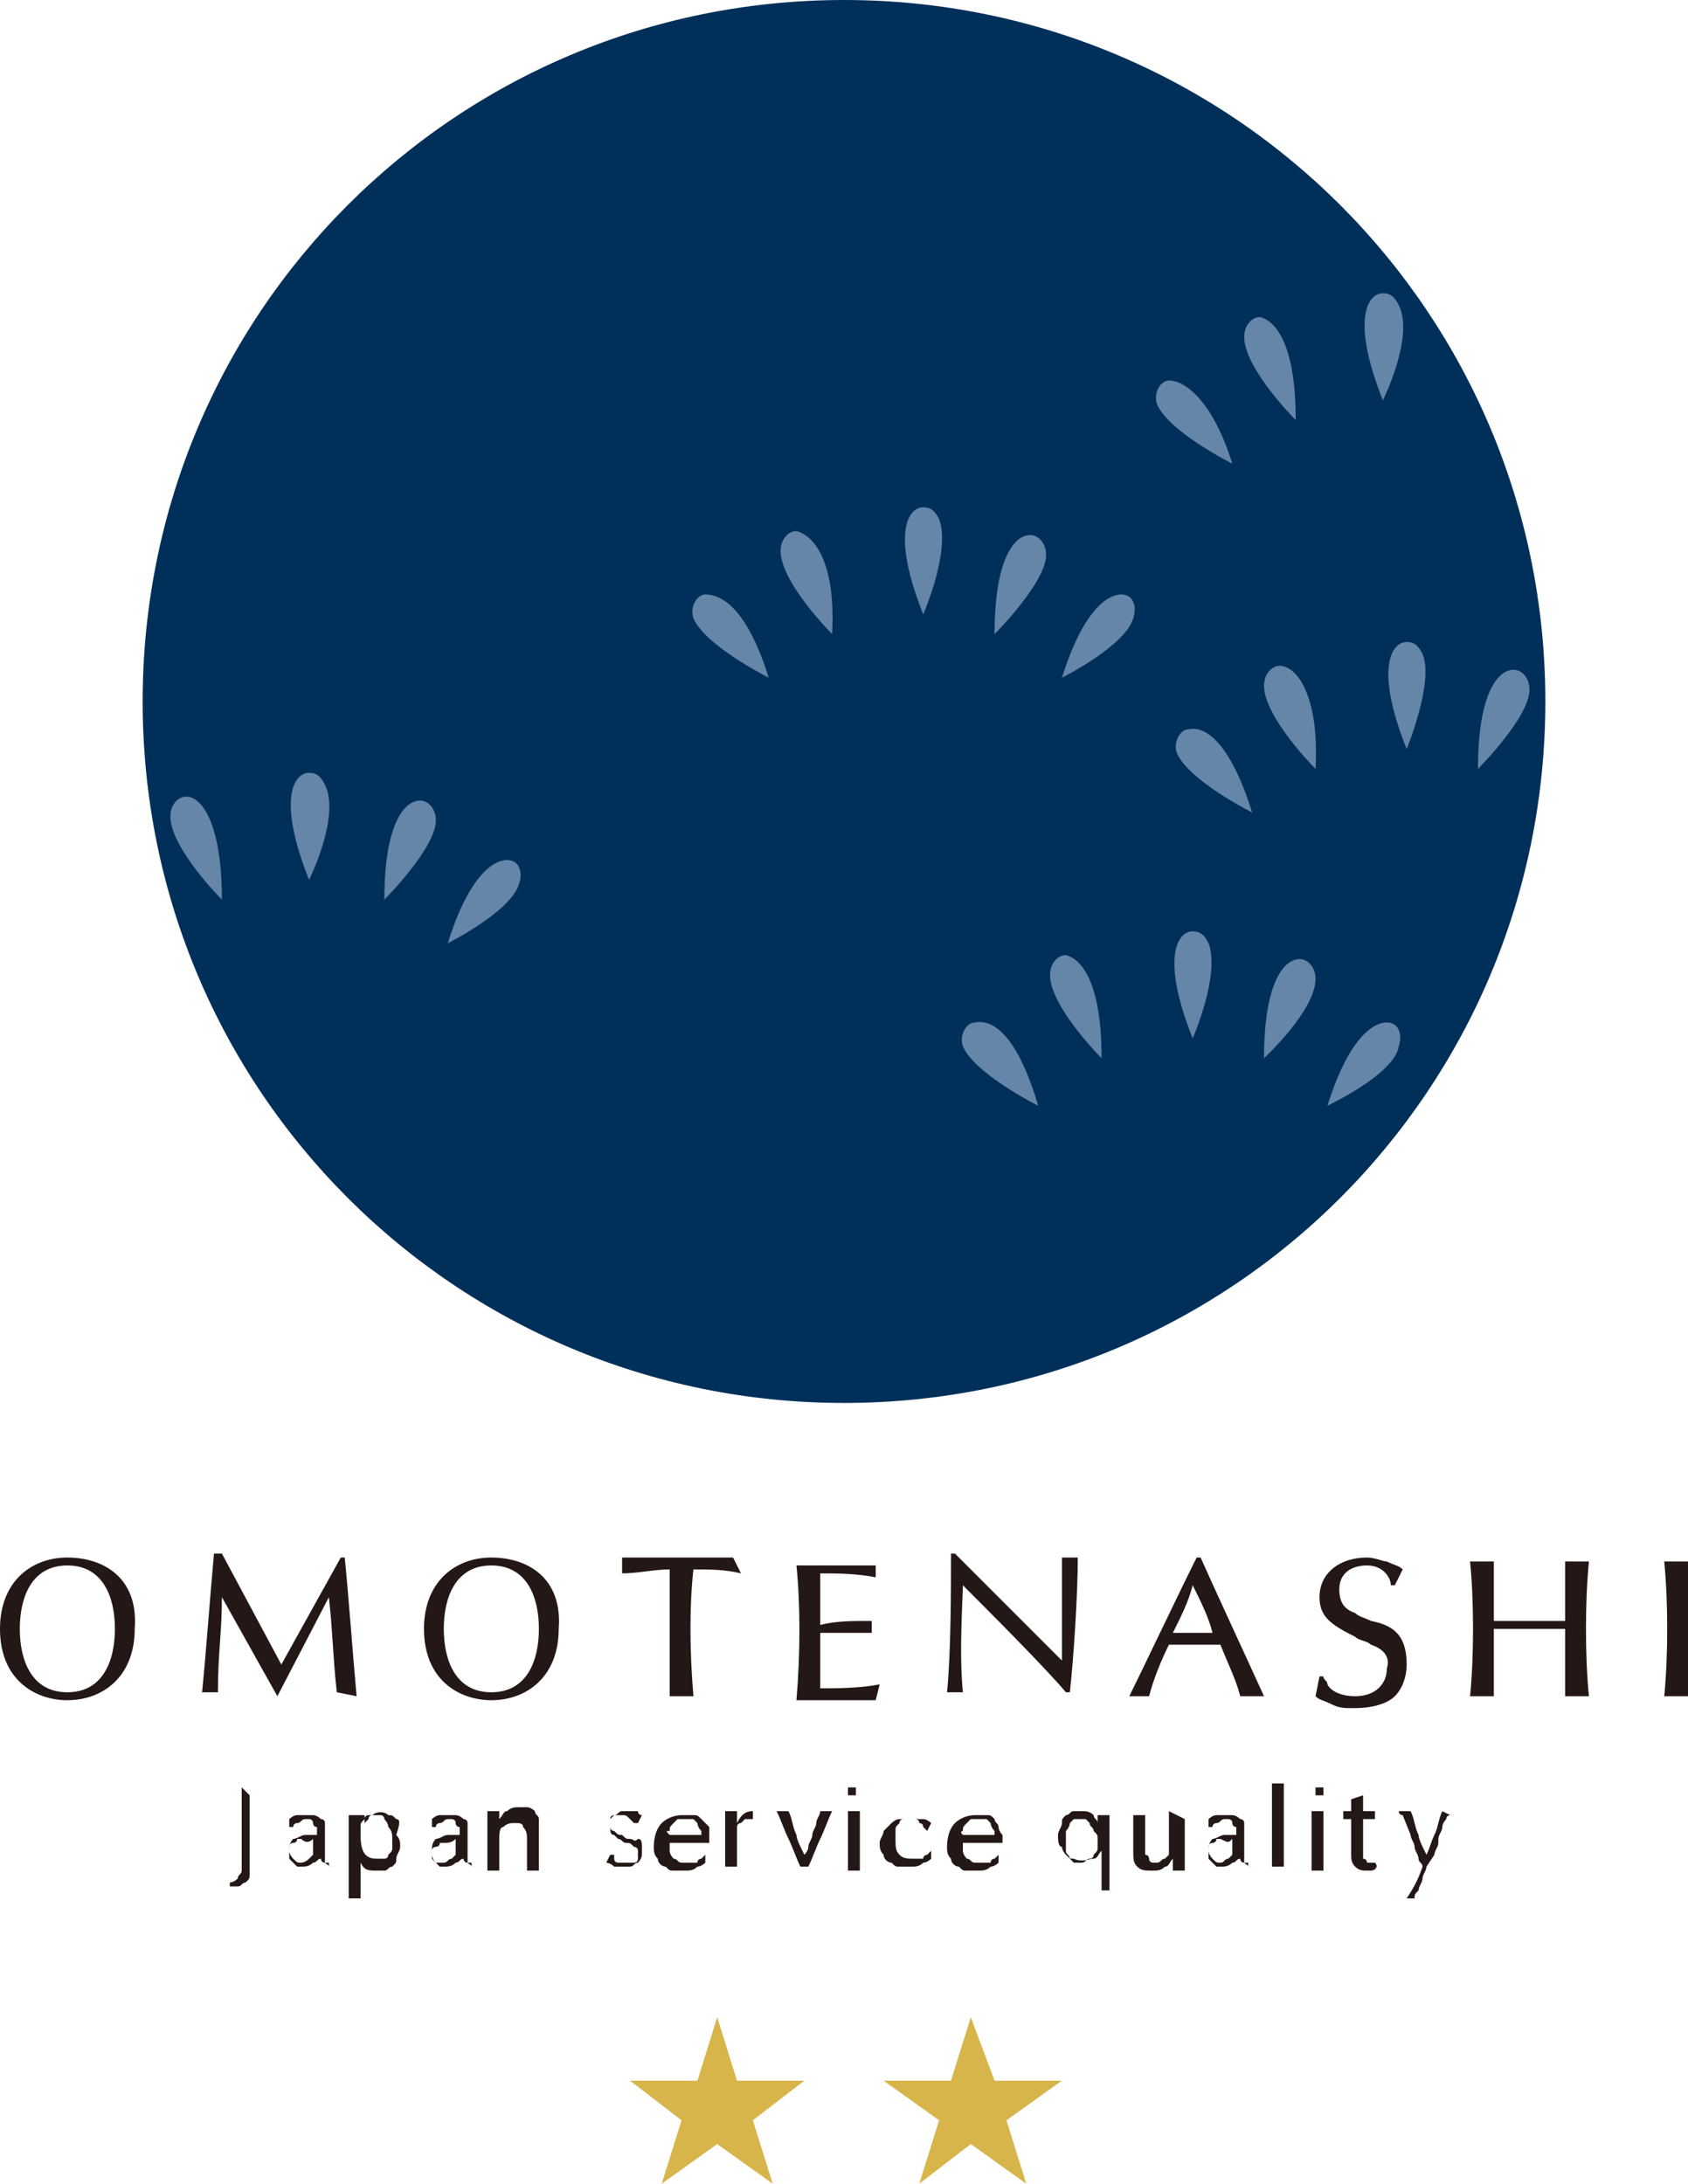 <?xml version="1.0" encoding="utf-8"?>
<!-- Generator: Adobe Illustrator 24.1.1, SVG Export Plug-In . SVG Version: 6.00 Build 0)  -->
<svg version="1.1" id="レイヤー_1" xmlns="http://www.w3.org/2000/svg" xmlns:xlink="http://www.w3.org/1999/xlink" x="0px"
	 y="0px" width="42.6px" height="55.1px" viewBox="0 0 42.6 55.1" style="enable-background:new 0 0 42.6 55.1;"
	 xml:space="preserve">
<style type="text/css">
	.st0{fill:#00305A;}
	.st1{clip-path:url(#SVGID_2_);fill:#6586A8;}
	.st2{fill:#D7B54A;}
	.st3{fill:#231815;}
</style>
<g>
	<path class="st0" d="M39,17.7c0,9.8-7.9,17.7-17.7,17.7S3.6,27.5,3.6,17.7S11.5,0,21.3,0S39,7.9,39,17.7"/>
	<g>
		<defs>
			<path id="SVGID_1_" d="M3.6,17.7c0,9.8,7.9,17.7,17.7,17.7c9.8,0,17.7-7.9,17.7-17.7C39,7.9,31.1,0,21.3,0
				C11.5,0,3.6,7.9,3.6,17.7"/>
		</defs>
		<clipPath id="SVGID_2_">
			<use xlink:href="#SVGID_1_"  style="overflow:visible;"/>
		</clipPath>
		<path class="st1" d="M7.8,22.2c-0.8-2-0.4-2.7,0-2.7c0.2,0,0.3,0.1,0.4,0.3C8.6,20.6,7.8,22.2,7.8,22.2"/>
		<path class="st1" d="M9.7,22.7c0-1.9,0.5-2.5,0.9-2.5c0.2,0,0.4,0.2,0.4,0.5C11,21.4,9.7,22.7,9.7,22.7"/>
		<path class="st1" d="M11.3,23.8c0.5-1.6,1.1-2.1,1.5-2.1c0.3,0,0.4,0.3,0.3,0.6C12.9,23,11.3,23.8,11.3,23.8"/>
		<path class="st1" d="M5.6,22.7c0,0-1.3-1.3-1.3-2.1c0-0.3,0.2-0.5,0.4-0.5C5.1,20.1,5.6,20.8,5.6,22.7"/>
		<path class="st1" d="M35.5,18.9c-0.8-2-0.4-2.7,0-2.7c0.2,0,0.3,0.1,0.4,0.3C36.2,17.2,35.5,18.9,35.5,18.9"/>
		<path class="st1" d="M37.3,19.4c0-1.9,0.5-2.5,0.9-2.5c0.2,0,0.4,0.2,0.4,0.5C38.6,18.1,37.3,19.4,37.3,19.4"/>
		<path class="st1" d="M33.2,19.4c0,0-1.3-1.3-1.3-2.1c0-0.3,0.2-0.5,0.4-0.5C32.7,16.8,33.3,17.5,33.2,19.4"/>
		<path class="st1" d="M31.6,20.5c0,0-1.6-0.8-1.9-1.5c-0.1-0.3,0.1-0.6,0.3-0.6C30.5,18.3,31.1,18.9,31.6,20.5"/>
		<path class="st1" d="M30.1,26.2c-0.8-2-0.4-2.7,0-2.7c0.2,0,0.3,0.1,0.4,0.3C30.8,24.6,30.1,26.2,30.1,26.2"/>
		<path class="st1" d="M31.9,26.7c0-1.9,0.5-2.5,0.9-2.5c0.2,0,0.4,0.2,0.4,0.5C33.2,25.5,31.9,26.7,31.9,26.7"/>
		<path class="st1" d="M33.5,27.9c0.5-1.6,1.1-2.1,1.5-2.1c0.3,0,0.4,0.3,0.3,0.6C35.2,27.1,33.5,27.9,33.5,27.9"/>
		<path class="st1" d="M27.8,26.7c0,0-1.3-1.3-1.3-2.1c0-0.3,0.2-0.5,0.4-0.5C27.3,24.2,27.8,24.8,27.8,26.7"/>
		<path class="st1" d="M26.2,27.9c0,0-1.6-0.8-1.9-1.5c-0.1-0.3,0.1-0.6,0.3-0.6C25.1,25.7,25.7,26.2,26.2,27.9"/>
		<path class="st1" d="M23.3,15.5c-0.8-2-0.4-2.7,0-2.7c0.2,0,0.3,0.1,0.4,0.3C24,13.9,23.3,15.5,23.3,15.5"/>
		<path class="st1" d="M25.1,16c0-1.9,0.5-2.5,0.9-2.5c0.2,0,0.4,0.2,0.4,0.5C26.4,14.7,25.1,16,25.1,16"/>
		<path class="st1" d="M26.8,17.1c0.5-1.6,1.1-2.1,1.5-2.1c0.3,0,0.4,0.3,0.3,0.6C28.4,16.3,26.8,17.1,26.8,17.1"/>
		<path class="st1" d="M21,16c0,0-1.3-1.3-1.3-2.1c0-0.3,0.2-0.5,0.4-0.5C20.5,13.5,21.1,14.1,21,16"/>
		<path class="st1" d="M19.4,17.1c0,0-1.6-0.8-1.9-1.5c-0.1-0.3,0.1-0.6,0.3-0.6C18.3,15,18.9,15.5,19.4,17.1"/>
		<path class="st1" d="M34.9,10.1c-0.8-2-0.4-2.7,0-2.7c0.2,0,0.3,0.1,0.4,0.3C35.7,8.5,34.9,10.1,34.9,10.1"/>
		<path class="st1" d="M32.7,10.6c0,0-1.3-1.3-1.3-2.1c0-0.3,0.2-0.5,0.4-0.5C32.2,8.1,32.7,8.7,32.7,10.6"/>
		<path class="st1" d="M31.1,11.7c0,0-1.6-0.8-1.9-1.5c-0.1-0.3,0.1-0.6,0.3-0.6C29.9,9.6,30.6,10.1,31.1,11.7"/>
	</g>
	<polygon class="st2" points="18.1,50.9 18.6,52.5 20.3,52.5 19,53.5 19.5,55.1 18.1,54.1 16.7,55.1 17.2,53.5 15.9,52.5 17.6,52.5 
			"/>
	<polygon class="st2" points="24.5,50.9 25.1,52.5 26.8,52.5 25.4,53.5 25.9,55.1 24.5,54.1 23.2,55.1 23.7,53.5 22.3,52.5 24,52.5 
			"/>
	<path class="st3" d="M18.5,39.3c-0.3,0-0.9,0-1.4,0c-0.5,0-1.1,0-1.4,0l0,0v0.4l0,0c0.4,0,0.8-0.1,1.2-0.1c0,0.9,0,1.9,0,3.2l0,0
		h0.6l0,0c-0.1-1.2-0.1-2.3,0-3.2c0.4,0,0.8,0,1.2,0.1l0,0L18.5,39.3L18.5,39.3z"/>
	<path class="st3" d="M22.2,42.5c-0.5,0.1-1.1,0.1-1.5,0.1c0-0.5,0-1,0-1.4c0.4,0,0.8,0,1.3,0l0,0v-0.3l0,0c-0.5,0-0.9,0-1.3,0.1
		c0-0.5,0-0.9,0-1.3c0.4,0,0.9,0,1.4,0.1l0,0v-0.3l0,0c-0.3,0-0.6,0-1,0c-0.4,0-0.7,0-1,0l0,0l0,0c0.1,1,0.1,2.2,0,3.4l0,0l0,0
		c0.2,0,0.5,0,1,0c0.5,0,0.8,0,1,0l0,0L22.2,42.5L22.2,42.5z"/>
	<path class="st3" d="M27.2,39.3h-0.4l0,0c0,0.9,0,2.1,0,2.6c-0.5-0.5-2-2-2.7-2.7l0,0h-0.1l0,0c0,0.9,0,2.5-0.1,3.5l0,0h0.4l0,0
		c-0.1-1,0-2.4,0-2.7c0.6,0.6,2.1,2.1,2.6,2.7l0,0h0.1v0C27.1,41.8,27.2,40.2,27.2,39.3L27.2,39.3z"/>
	<path class="st3" d="M34.6,40.9c-0.2-0.1-0.3-0.1-0.4-0.2c-0.3-0.1-0.4-0.3-0.4-0.6c0-0.4,0.3-0.6,0.7-0.6c0.4,0,0.6,0.3,0.6,0.5
		l0,0h0.1l0.2-0.4l0,0l0,0c-0.1-0.1-0.2-0.1-0.4-0.2c-0.1,0-0.3-0.1-0.5-0.1c-0.7,0-1.2,0.4-1.2,1c0,0.5,0.3,0.7,0.9,1
		c0.1,0.1,0.3,0.1,0.4,0.2c0.3,0.1,0.5,0.3,0.4,0.6c0,0.4-0.3,0.7-0.8,0.7c-0.3,0-0.6-0.1-0.7-0.3c0-0.1-0.1-0.1-0.1-0.2l0,0h-0.1
		l-0.1,0.5l0,0c0.1,0.1,0.2,0.1,0.4,0.2c0.2,0.1,0.3,0.1,0.6,0.1c0.4,0,0.8-0.1,1-0.3c0.2-0.2,0.3-0.5,0.3-0.8
		C35.5,41.2,35.1,41,34.6,40.9"/>
	<path class="st3" d="M42.6,39.4L42.6,39.4l-0.6,0l0,0c0.1,1,0.1,2.4,0,3.4l0,0h0.6l0,0C42.6,41.8,42.6,40.4,42.6,39.4"/>
	<path class="st3" d="M40.1,39.4L40.1,39.4l-0.6,0l0,0c0,0.4,0,0.9,0,1.5c-0.2,0-0.5,0-0.9,0c-0.4,0-0.7,0-0.9,0c0-0.5,0-1,0-1.5
		l0,0h-0.6l0,0c0.1,1,0.1,2.4,0,3.4l0,0h0.6l0,0c0-0.5,0-1.1,0-1.7c0.2,0,0.5,0,0.9,0c0.4,0,0.7,0,0.9,0c0,0.6,0,1.2,0,1.7l0,0h0.6
		l0,0C40,41.8,40,40.4,40.1,39.4"/>
	<path class="st3" d="M1.7,39.3c-0.9,0-1.7,0.6-1.7,1.8c0,1.3,0.9,1.8,1.7,1.8c0.9,0,1.7-0.6,1.7-1.8C3.5,39.8,2.6,39.3,1.7,39.3
		 M2.9,41.1c0,0.8-0.3,1.6-1.2,1.6c-0.9,0-1.2-0.8-1.2-1.6c0-0.8,0.3-1.6,1.2-1.6C2.6,39.5,2.9,40.3,2.9,41.1"/>
	<path class="st3" d="M12.4,39.3c-0.9,0-1.7,0.6-1.7,1.8c0,1.3,0.9,1.8,1.7,1.8c0.9,0,1.7-0.6,1.7-1.8
		C14.2,39.8,13.3,39.3,12.4,39.3 M13.6,41.1c0,0.8-0.3,1.6-1.2,1.6c-0.9,0-1.2-0.8-1.2-1.6c0-0.8,0.3-1.6,1.2-1.6
		C13.3,39.5,13.6,40.3,13.6,41.1"/>
	<path class="st3" d="M31.9,42.8c-0.5-1.1-1.2-2.6-1.6-3.5l0,0h-0.1l0,0c-0.5,1-1.4,2.9-1.7,3.5l0,0h0.5l0,0
		c0.1-0.4,0.3-0.9,0.5-1.3c0.2,0,0.4,0,0.6,0c0.3,0,0.5,0,0.7,0c0.2,0.5,0.4,0.9,0.5,1.3l0,0L31.9,42.8L31.9,42.8z M30.6,41.2
		c-0.2,0-0.4,0-0.5,0c-0.2,0-0.4,0-0.5,0c0.2-0.4,0.4-0.8,0.5-1.2C30.3,40.4,30.5,40.8,30.6,41.2"/>
	<path class="st3" d="M9,42.8c-0.1-1.1-0.2-2.5-0.3-3.5l0,0H8.6L7.1,42l-1.5-2.8l0,0H5.4l0,0c-0.1,1.1-0.2,2.5-0.3,3.5l0,0h0.4l0,0
		c0-1,0.1-1.5,0.1-2.4L7,42.8l0,0H7l1.3-2.5c0.1,0.9,0.1,1.5,0.2,2.4l0,0L9,42.8L9,42.8z"/>
	<path class="st3" d="M6.1,45.1c0,0.1,0,0.3,0,0.4c0,0.1,0,0.3,0,0.4v0.8c0,0.1,0,0.2,0,0.3c0,0.1,0,0.2,0,0.2
		c0,0.1-0.1,0.1-0.1,0.2c0,0-0.1,0.1-0.2,0.1h0l0,0.1h0c0.1,0,0.2,0,0.2,0c0.1,0,0.1-0.1,0.2-0.1c0.1-0.1,0.1-0.1,0.1-0.2
		c0-0.1,0-0.2,0-0.2c0-0.1,0-0.1,0-0.2l0-0.5c0-0.1,0-0.2,0-0.3c0-0.1,0-0.3,0-0.4c0-0.1,0-0.2,0-0.4l0,0L6.1,45.1L6.1,45.1z"/>
	<path class="st3" d="M8.3,47C8.2,47,8.2,47,8.3,47L8.2,47c0,0,0,0,0-0.1c0,0,0-0.1,0-0.1c0-0.1,0-0.2,0-0.3c0-0.1,0-0.2,0-0.3
		c0-0.1,0-0.1,0-0.2c0-0.1-0.1-0.1-0.1-0.1c0,0-0.1-0.1-0.2-0.1c-0.1,0-0.3,0-0.4,0c-0.1,0-0.2,0.1-0.2,0.1l0,0v0.2h0.1l0,0
		c0-0.1,0.1-0.1,0.1-0.1c0.1,0,0.1-0.1,0.2-0.1c0.1,0,0.1,0,0.1,0c0,0,0.1,0,0.1,0.1c0,0,0,0.1,0.1,0.1c0,0,0,0.1,0,0.1
		c0,0,0,0,0,0.1c0,0,0,0,0,0c0,0-0.1,0-0.1,0c-0.1,0-0.1,0-0.2,0c-0.1,0-0.2,0.1-0.3,0.1c-0.1,0.1-0.1,0.2-0.1,0.3
		c0,0.1,0,0.1,0,0.2c0,0,0.1,0.1,0.1,0.1c0,0,0.1,0.1,0.1,0.1c0,0,0.1,0,0.1,0c0.1,0,0.2,0,0.3-0.1c0.1,0,0.1-0.1,0.2-0.1
		c0,0,0,0.1,0.1,0.1c0,0,0.1,0.1,0.2,0.1c0,0,0.1,0,0.1,0C8.3,47.1,8.3,47.1,8.3,47L8.3,47L8.3,47L8.3,47L8.3,47z M7.9,46.4l0,0.4
		c0,0-0.1,0.1-0.1,0.1C7.7,47,7.6,47,7.6,47c-0.1,0-0.1,0-0.2-0.1c0,0-0.1-0.1-0.1-0.2c0-0.1,0-0.1,0-0.1c0,0,0-0.1,0.1-0.1
		c0,0,0.1,0,0.1-0.1c0,0,0.1,0,0.1,0C7.7,46.5,7.8,46.5,7.9,46.4L7.9,46.4C7.8,46.4,7.9,46.4,7.9,46.4"/>
	<path class="st3" d="M10,45.9c-0.1-0.1-0.1-0.1-0.2-0.1c-0.1-0.1-0.3-0.1-0.4,0c-0.1,0-0.1,0.1-0.1,0.1c0,0-0.1,0.1-0.1,0.1l0,0
		c0,0,0,0,0-0.1c0,0,0-0.1,0-0.1l0,0H8.8l0,0c0,0.1,0,0.1,0,0.2c0,0.1,0,0.1,0,0.2c0,0.1,0,0.2,0,0.2c0,0.1,0,0.1,0,0.2v0.5
		c0,0.1,0,0.1,0,0.2c0,0.1,0,0.2,0,0.2c0,0.1,0,0.1,0,0.2c0,0.1,0,0.1,0,0.2l0,0h0.3l0,0c0,0,0-0.1,0-0.2c0-0.1,0-0.1,0-0.2
		c0-0.1,0-0.2,0-0.2c0-0.1,0-0.1,0-0.2v-0.1c0.1,0.2,0.2,0.2,0.4,0.2c0.1,0,0.2,0,0.2,0c0.1,0,0.1-0.1,0.2-0.1
		c0.1-0.1,0.1-0.1,0.1-0.2c0-0.1,0.1-0.2,0.1-0.3c0-0.1,0-0.2-0.1-0.3C10.1,46,10.1,45.9,10,45.9 M9.9,46.4c0,0.1,0,0.2,0,0.2
		c0,0.1,0,0.1-0.1,0.2c0,0.1-0.1,0.1-0.1,0.1c0,0-0.1,0-0.2,0c-0.3,0-0.4-0.2-0.4-0.6c0-0.1,0-0.2,0-0.2c0-0.1,0-0.1,0.1-0.2
		c0-0.1,0.1-0.1,0.1-0.1c0.1,0,0.1,0,0.2,0c0,0,0.1,0,0.1,0c0,0,0.1,0,0.1,0.1c0,0,0.1,0.1,0.1,0.2C9.9,46.2,9.9,46.3,9.9,46.4"/>
	<path class="st3" d="M11.9,47C11.8,47,11.8,47,11.9,47L11.8,47c0,0,0,0,0-0.1c0,0,0-0.1,0-0.1c0-0.1,0-0.2,0-0.3c0-0.1,0-0.2,0-0.3
		c0-0.1,0-0.1,0-0.2c0-0.1-0.1-0.1-0.1-0.1c0,0-0.1-0.1-0.2-0.1c-0.1,0-0.3,0-0.4,0c-0.1,0-0.2,0.1-0.2,0.1l0,0v0.2h0.1l0,0
		c0-0.1,0.1-0.1,0.1-0.1c0.1,0,0.1-0.1,0.2-0.1c0.1,0,0.1,0,0.1,0c0,0,0.1,0,0.1,0.1c0,0,0,0.1,0.1,0.1c0,0,0,0.1,0,0.1
		c0,0,0,0,0,0.1c0,0,0,0,0,0c0,0-0.1,0-0.1,0c-0.1,0-0.1,0-0.2,0c-0.1,0-0.2,0.1-0.3,0.1c-0.1,0.1-0.1,0.2-0.1,0.3
		c0,0.1,0,0.1,0,0.2c0,0,0.1,0.1,0.1,0.1c0,0,0.1,0.1,0.1,0.1c0,0,0.1,0,0.1,0c0.1,0,0.2,0,0.3-0.1c0.1,0,0.1-0.1,0.2-0.1
		c0,0,0,0.1,0.1,0.1c0,0,0.1,0.1,0.2,0.1c0,0,0.1,0,0.1,0C11.9,47.1,11.9,47.1,11.9,47L11.9,47L11.9,47L11.9,47L11.9,47z M11.5,46.4
		l0,0.4c0,0-0.1,0.1-0.1,0.1c-0.1,0-0.1,0.1-0.2,0.1C11.1,47,11,47,11,47c0,0-0.1-0.1-0.1-0.2c0-0.1,0-0.1,0-0.1c0,0,0-0.1,0.1-0.1
		c0,0,0.1,0,0.1-0.1c0,0,0.1,0,0.1,0C11.3,46.5,11.4,46.5,11.5,46.4L11.5,46.4C11.4,46.4,11.5,46.4,11.5,46.4"/>
	<path class="st3" d="M13.6,46.5c0-0.1,0-0.2,0-0.3c0-0.1,0-0.2,0-0.3c0-0.1-0.1-0.1-0.1-0.2c0,0-0.1-0.1-0.2-0.1
		c-0.1,0-0.1,0-0.2,0c-0.1,0-0.2,0-0.3,0.1c-0.1,0-0.1,0.1-0.2,0.2c0-0.1,0-0.1,0-0.2l0,0h-0.3l0,0c0,0.1,0,0.2,0,0.3
		c0,0.1,0,0.2,0,0.3v0.3c0,0.1,0,0.2,0,0.3c0,0.1,0,0.2,0,0.3l0,0h0.3l0,0c0-0.1,0-0.2,0-0.3c0-0.1,0-0.2,0-0.3v-0.2
		c0-0.1,0-0.3,0.1-0.3c0.1-0.1,0.2-0.1,0.3-0.1c0.1,0,0.2,0,0.2,0.1c0.1,0.1,0.1,0.2,0.1,0.3v0.2c0,0.1,0,0.2,0,0.3
		c0,0.1,0,0.2,0,0.3l0,0h0.3l0,0c0,0,0-0.1,0-0.1c0,0,0-0.1,0-0.1v-0.2C13.6,46.7,13.6,46.6,13.6,46.5"/>
	<path class="st3" d="M28,47.7c0-0.1,0-0.1,0-0.2c0-0.1,0-0.2,0-0.2c0-0.1,0-0.1,0-0.2v-0.5c0-0.1,0-0.1,0-0.2c0-0.1,0-0.2,0-0.2
		c0-0.1,0-0.2,0-0.2c0-0.1,0-0.1,0-0.2l0,0h-0.3l0,0c0,0,0,0.1,0,0.1l0,0.1c0-0.1-0.1-0.1-0.1-0.2c-0.1-0.1-0.2-0.1-0.3-0.1
		c-0.1,0-0.1,0-0.2,0c-0.1,0-0.1,0.1-0.2,0.1c-0.1,0.1-0.1,0.1-0.1,0.2c0,0.1-0.1,0.2-0.1,0.3c0,0.1,0,0.3,0.1,0.3
		c0,0.1,0.1,0.2,0.1,0.2c0.1,0.1,0.1,0.1,0.2,0.1c0.2,0.1,0.4,0,0.5,0c0.1,0,0.1-0.1,0.2-0.2v0.2c0,0.1,0,0.1,0,0.2
		c0,0.1,0,0.2,0,0.2c0,0.1,0,0.1,0,0.2c0,0.1,0,0.1,0,0.2l0,0H28l0,0C28,47.8,28,47.8,28,47.7 M27.7,46.4c0,0.1,0,0.2,0,0.2
		c0,0.1,0,0.1-0.1,0.2c0,0.1-0.1,0.1-0.1,0.1c-0.1,0-0.1,0.1-0.2,0.1c-0.1,0-0.1,0-0.2,0c0,0-0.1-0.1-0.1-0.1c0-0.1-0.1-0.1-0.1-0.2
		c0-0.1,0-0.1,0-0.2c0-0.1,0-0.2,0-0.3C27,46.1,27,46,27,46c0,0,0.1-0.1,0.1-0.1c0,0,0.1,0,0.1,0c0.1,0,0.1,0,0.2,0
		c0,0,0.1,0.1,0.1,0.1c0,0.1,0.1,0.1,0.1,0.2C27.7,46.3,27.7,46.3,27.7,46.4"/>
	<path class="st3" d="M29.5,45.7c0,0,0,0.1,0,0.1c0,0,0,0.1,0,0.1v0.2c0,0.1,0,0.2,0,0.3c0,0.1,0,0.1,0,0.2c0,0,0,0.1,0,0.1
		c0,0,0,0.1,0,0.1c0,0-0.1,0.1-0.1,0.1c-0.1,0-0.1,0.1-0.2,0.1c-0.1,0-0.1,0-0.1,0c0,0-0.1,0-0.1-0.1c0,0,0-0.1-0.1-0.1
		c0-0.1,0-0.1,0-0.2c0-0.1,0-0.3,0-0.4c0-0.1,0-0.3,0-0.4l0,0h-0.3l0,0c0,0.1,0,0.2,0,0.2c0,0.1,0,0.2,0,0.2c0,0.1,0,0.1,0,0.2
		c0,0.1,0,0.2,0,0.3c0,0.2,0,0.3,0.1,0.4c0.1,0.1,0.2,0.1,0.4,0.1c0.1,0,0.2,0,0.3-0.1c0.1,0,0.1-0.1,0.2-0.2V47l0,0.1l0,0.1l0,0
		h0.3l0,0c0-0.1,0-0.2,0-0.2c0-0.1,0-0.2,0-0.3c0-0.2,0-0.3,0-0.4c0-0.1,0-0.3,0-0.4l0,0L29.5,45.7L29.5,45.7z"/>
	<path class="st3" d="M31.5,47C31.5,47,31.5,47,31.5,47L31.4,47c0,0,0,0,0-0.1c0,0,0-0.1,0-0.1c0-0.1,0-0.2,0-0.3c0-0.1,0-0.2,0-0.3
		c0-0.1,0-0.1,0-0.2c0-0.1-0.1-0.1-0.1-0.1c0,0-0.1-0.1-0.2-0.1c-0.1,0-0.3,0-0.4,0c-0.1,0-0.2,0.1-0.2,0.1l0,0v0.2h0.1l0,0
		c0-0.1,0.1-0.1,0.1-0.1c0.1,0,0.1-0.1,0.2-0.1c0.1,0,0.1,0,0.1,0c0,0,0.1,0,0.1,0.1c0,0,0,0.1,0.1,0.1c0,0,0,0.1,0,0.1
		c0,0,0,0,0,0.1c0,0,0,0,0,0c0,0-0.1,0-0.1,0c-0.1,0-0.1,0-0.2,0c-0.1,0-0.2,0.1-0.3,0.1c-0.1,0.1-0.1,0.2-0.1,0.3
		c0,0.1,0,0.1,0,0.2c0,0,0.1,0.1,0.1,0.1c0,0,0.1,0.1,0.1,0.1c0,0,0.1,0,0.1,0c0.1,0,0.2,0,0.3-0.1c0.1,0,0.1-0.1,0.2-0.1
		c0,0,0,0.1,0.1,0.1c0,0,0.1,0.1,0.2,0.1c0,0,0.1,0,0.1,0C31.5,47.1,31.5,47.1,31.5,47L31.5,47L31.5,47L31.5,47L31.5,47z M31.1,46.4
		l0,0.4c0,0-0.1,0.1-0.1,0.1c-0.1,0-0.1,0.1-0.2,0.1c-0.1,0-0.1,0-0.2-0.1c0,0-0.1-0.1-0.1-0.2c0-0.1,0-0.1,0-0.1c0,0,0-0.1,0.1-0.1
		c0,0,0.1,0,0.1-0.1c0,0,0.1,0,0.1,0C31,46.5,31,46.5,31.1,46.4L31.1,46.4C31.1,46.4,31.1,46.4,31.1,46.4"/>
	<path class="st3" d="M32.4,45.6c0-0.1,0-0.2,0-0.2c0-0.1,0-0.1,0-0.2c0-0.1,0-0.1,0-0.2l0,0h-0.3l0,0c0,0.1,0,0.1,0,0.2
		c0,0.1,0,0.1,0,0.2c0,0.1,0,0.2,0,0.2c0,0.1,0,0.1,0,0.2v0.5c0,0.1,0,0.1,0,0.2c0,0.1,0,0.2,0,0.2c0,0.1,0,0.1,0,0.2
		c0,0.1,0,0.1,0,0.2l0,0h0.3l0,0c0-0.1,0-0.1,0-0.2c0-0.1,0-0.1,0-0.2c0-0.1,0-0.2,0-0.2c0-0.1,0-0.1,0-0.2v-0.5
		C32.4,45.7,32.4,45.6,32.4,45.6"/>
	<path class="st3" d="M33.3,45.1c0,0-0.1,0-0.1,0c0,0,0,0.1,0,0.1c0,0,0,0.1,0,0.1c0,0,0.1,0,0.1,0c0,0,0.1,0,0.1,0c0,0,0-0.1,0-0.1
		c0,0,0-0.1,0-0.1C33.4,45.1,33.3,45.1,33.3,45.1"/>
	<path class="st3" d="M33.4,46.9c0-0.1,0-0.2,0-0.3v-0.3c0-0.1,0-0.2,0-0.3c0-0.1,0-0.2,0-0.3l0,0h-0.3l0,0c0,0.1,0,0.2,0,0.3
		c0,0.1,0,0.2,0,0.3v0.3c0,0.1,0,0.2,0,0.3c0,0.1,0,0.2,0,0.3l0,0h0.3l0,0C33.4,47.1,33.4,47,33.4,46.9"/>
	<path class="st3" d="M34.7,47C34.7,47.1,34.7,47.1,34.7,47c-0.1,0-0.2,0-0.2,0c0,0,0-0.1-0.1-0.1c0,0,0-0.1,0-0.1
		c0-0.1,0-0.1,0-0.2c0-0.1,0-0.1,0-0.2c0-0.1,0-0.2,0-0.2c0-0.1,0-0.1,0-0.2c0,0,0-0.1,0-0.1h0.1c0,0,0.1,0,0.1,0c0,0,0.1,0,0.1,0
		l0,0v-0.2l0,0c-0.1,0-0.1,0-0.2,0c0,0-0.1,0-0.1,0c0-0.1,0-0.1,0-0.2c0-0.1,0-0.1,0-0.2l0,0h0l-0.3,0.1l0,0c0,0.1,0,0.1,0,0.2
		c0,0,0,0.1,0,0.1c0,0-0.1,0-0.2,0l0,0v0.2l0,0l0.1,0l0,0h0.1c0,0.1,0,0.2,0,0.3c0,0.1,0,0.2,0,0.2c0,0.1,0,0.1,0,0.2
		c0,0.1,0,0.1,0,0.2c0,0.1,0,0.2,0.1,0.3c0.1,0.1,0.2,0.1,0.3,0.1c0,0,0.1,0,0.1,0C34.7,47.2,34.8,47.1,34.7,47L34.7,47L34.7,47
		L34.7,47C34.8,47,34.8,47,34.7,47"/>
	<path class="st3" d="M36.4,45.7c-0.1,0.2-0.1,0.4-0.2,0.6c-0.1,0.2-0.1,0.3-0.2,0.5c-0.1-0.2-0.2-0.4-0.2-0.5
		c-0.1-0.2-0.1-0.4-0.2-0.6l0,0h-0.3l0,0c0,0,0,0.1,0.1,0.1l0.2,0.5c0,0.1,0.1,0.2,0.1,0.3c0,0.1,0.1,0.2,0.1,0.3
		c0,0.1,0.1,0.1,0.1,0.2c-0.1,0.3-0.2,0.5-0.4,0.8l0,0h0.2l0,0c0-0.1,0-0.1,0.1-0.2c0-0.1,0.1-0.2,0.1-0.3c0-0.1,0.1-0.2,0.1-0.3
		l0.2-0.3c0-0.1,0.1-0.2,0.1-0.3l0-0.1c0-0.1,0.1-0.2,0.1-0.3c0-0.1,0.1-0.2,0.1-0.2c0-0.1,0.1-0.1,0.1-0.1l0,0L36.4,45.7L36.4,45.7
		z"/>
	<path class="st3" d="M15.9,46.4c-0.1,0-0.1,0-0.2-0.1c-0.1,0-0.1,0-0.2-0.1c0,0-0.1,0-0.1-0.1c0,0,0-0.1,0-0.1c0,0,0-0.1,0-0.1
		c0,0,0-0.1,0.1-0.1c0,0,0,0,0.1,0c0,0,0.1,0,0.1,0c0.1,0,0.1,0,0.2,0.1c0,0,0.1,0.1,0.1,0.1l0,0h0.1l0.1-0.2l0,0c0,0-0.1,0-0.1-0.1
		c-0.1,0-0.1,0-0.2,0c-0.1,0-0.2,0-0.2,0c-0.1,0-0.1,0.1-0.2,0.1c0,0-0.1,0.1-0.1,0.1c0,0.1,0,0.1,0,0.2c0,0.1,0,0.2,0.1,0.2
		c0,0,0.1,0.1,0.1,0.1c0.1,0,0.1,0.1,0.2,0.1c0.1,0,0.1,0,0.2,0.1c0,0,0.1,0,0.1,0.1c0,0,0,0.1,0,0.1c0,0,0,0.1,0,0.1
		c0,0,0,0.1-0.1,0.1c0,0-0.1,0-0.1,0c-0.1,0-0.1,0-0.2,0c0,0-0.1,0-0.1,0c0,0-0.1,0-0.1-0.1l0,0c0,0,0,0,0-0.1l0,0h-0.1l-0.1,0.2
		l0,0c0,0,0.1,0,0.2,0.1c0.1,0,0.1,0,0.2,0c0.1,0,0.2,0,0.2,0c0.1,0,0.1-0.1,0.2-0.1c0,0,0.1-0.1,0.1-0.2c0-0.1,0-0.1,0-0.2
		c0-0.1,0-0.2-0.1-0.2C16,46.5,16,46.4,15.9,46.4"/>
	<path class="st3" d="M17.7,45.9c-0.1-0.1-0.1-0.1-0.2-0.1c-0.1,0-0.2,0-0.3,0c-0.2,0-0.4,0.1-0.5,0.2c-0.1,0.1-0.2,0.3-0.2,0.6
		c0,0.1,0,0.2,0.1,0.3c0,0.1,0.1,0.2,0.2,0.2c0.1,0.1,0.1,0.1,0.2,0.1c0.1,0,0.2,0,0.3,0c0.1,0,0.2,0,0.3-0.1c0.1,0,0.2-0.1,0.2-0.1
		l0,0l0-0.2l0,0l0,0c0,0-0.1,0.1-0.1,0.1c0,0-0.1,0-0.1,0.1c0,0-0.1,0-0.1,0c0,0-0.1,0-0.1,0c-0.1,0-0.1,0-0.2,0
		c-0.1,0-0.1-0.1-0.2-0.1c0,0-0.1-0.1-0.1-0.2c0-0.1,0-0.1,0-0.2v0l0,0l0.2,0c0.2,0,0.3,0,0.5,0l0.3,0l0,0l0-0.1l0-0.1
		c0-0.1,0-0.2,0-0.2C17.8,46,17.7,45.9,17.7,45.9 M16.9,46.2c0-0.1,0-0.1,0.1-0.2c0,0,0.1-0.1,0.1-0.1c0,0,0.1,0,0.2,0
		c0.1,0,0.1,0,0.2,0c0,0,0.1,0.1,0.1,0.1c0,0,0,0.1,0.1,0.2c0,0,0,0.1,0,0.1c-0.1,0-0.1,0-0.2,0c-0.1,0-0.3,0-0.4,0
		c-0.1,0-0.1,0-0.2,0C16.8,46.2,16.8,46.2,16.9,46.2"/>
	<path class="st3" d="M19,45.7L19,45.7c-0.2,0-0.3,0.1-0.4,0.3l0-0.1c0,0,0-0.1,0-0.2l0,0h-0.3l0,0c0,0.1,0,0.2,0,0.3
		c0,0.1,0,0.2,0,0.3v0.1c0,0.2,0,0.3,0,0.4c0,0.1,0,0.2,0,0.3l0,0h0.3l0,0c0,0,0-0.1,0-0.2c0-0.1,0-0.2,0-0.3v-0.3
		c0-0.1,0-0.1,0-0.2c0,0,0-0.1,0.1-0.1c0,0,0.1-0.1,0.1-0.1c0,0,0.1,0,0.1,0c0,0,0.1,0,0.1,0c0,0,0,0,0,0l0,0l0,0L19,45.7L19,45.7
		C19.1,45.7,19,45.7,19,45.7"/>
	<path class="st3" d="M20.7,45.7c0,0.1-0.1,0.2-0.1,0.3c0,0.1-0.1,0.2-0.1,0.3c0,0.1-0.1,0.2-0.1,0.3c0,0.1-0.1,0.2-0.1,0.2
		c-0.1-0.2-0.2-0.4-0.2-0.5c-0.1-0.2-0.1-0.4-0.2-0.6l0,0h-0.3l0,0c0.1,0.2,0.2,0.5,0.3,0.7c0.1,0.2,0.2,0.5,0.3,0.7l0,0h0.2l0,0
		c0.1-0.2,0.2-0.5,0.3-0.7c0.1-0.2,0.2-0.5,0.3-0.7l0,0L20.7,45.7L20.7,45.7z"/>
	<path class="st3" d="M21.5,45.1c0,0-0.1,0-0.1,0c0,0,0,0.1,0,0.1c0,0,0,0.1,0,0.1c0,0,0.1,0,0.1,0c0,0,0.1,0,0.1,0c0,0,0-0.1,0-0.1
		c0,0,0-0.1,0-0.1C21.6,45.1,21.6,45.1,21.5,45.1"/>
	<path class="st3" d="M21.7,46.9c0-0.1,0-0.2,0-0.3v-0.3c0-0.1,0-0.2,0-0.3c0-0.1,0-0.2,0-0.3l0,0h-0.3l0,0c0,0.1,0,0.2,0,0.3
		c0,0.1,0,0.2,0,0.3v0.3c0,0.1,0,0.2,0,0.3c0,0.1,0,0.2,0,0.3l0,0h0.3l0,0C21.7,47.1,21.7,47,21.7,46.9"/>
	<path class="st3" d="M22.7,46c0-0.1,0.1-0.1,0.1-0.1c0.1,0,0.1,0,0.2,0c0,0,0.1,0,0.1,0c0,0,0.1,0,0.1,0.1c0,0,0.1,0,0.1,0.1
		c0,0,0,0,0.1,0.1l0,0h0l0.1-0.2l0,0c0,0-0.1-0.1-0.2-0.1c-0.1,0-0.2,0-0.3,0c-0.1,0-0.2,0-0.3,0c-0.1,0-0.2,0.1-0.2,0.1
		c-0.1,0.1-0.1,0.1-0.2,0.2c0,0.1-0.1,0.2-0.1,0.3c0,0.1,0,0.2,0.1,0.3c0,0.1,0.1,0.2,0.2,0.2c0.1,0.1,0.1,0.1,0.2,0.1
		c0.1,0,0.2,0,0.3,0c0.1,0,0.2,0,0.3-0.1c0.1,0,0.2-0.1,0.2-0.1l0,0l0-0.2l0,0l0,0c0,0-0.1,0.1-0.1,0.1c0,0-0.1,0-0.1,0.1
		c0,0-0.1,0-0.1,0c0,0-0.1,0-0.1,0c-0.2,0-0.3,0-0.4-0.1c-0.1-0.1-0.1-0.2-0.1-0.4c0-0.1,0-0.2,0-0.2C22.6,46.1,22.6,46.1,22.7,46"
		/>
	<path class="st3" d="M25.2,46.1c0-0.1-0.1-0.1-0.1-0.2c-0.1-0.1-0.1-0.1-0.2-0.1c-0.1,0-0.2,0-0.3,0c-0.2,0-0.4,0.1-0.5,0.2
		c-0.1,0.1-0.2,0.3-0.2,0.6c0,0.1,0,0.2,0.1,0.3c0,0.1,0.1,0.2,0.2,0.2c0.1,0.1,0.1,0.1,0.2,0.1c0.1,0,0.2,0,0.3,0
		c0.1,0,0.2,0,0.3-0.1c0.1,0,0.2-0.1,0.2-0.1l0,0l0-0.2l0,0l0,0c0,0-0.1,0.1-0.1,0.1c0,0-0.1,0-0.1,0.1c0,0-0.1,0-0.1,0
		c0,0-0.1,0-0.1,0c-0.1,0-0.1,0-0.2,0c-0.1,0-0.1-0.1-0.2-0.1c0,0-0.1-0.1-0.1-0.2c0-0.1,0-0.1,0-0.2v0l0,0l0.2,0c0.2,0,0.3,0,0.5,0
		l0.3,0l0,0l0-0.1l0-0.1C25.2,46.2,25.2,46.1,25.2,46.1 M24.3,46.2c0-0.1,0-0.1,0.1-0.2c0,0,0.1-0.1,0.1-0.1c0,0,0.1,0,0.2,0
		c0.1,0,0.1,0,0.2,0c0,0,0.1,0.1,0.1,0.1c0,0,0,0.1,0.1,0.2c0,0,0,0.1,0,0.1c-0.1,0-0.1,0-0.2,0c-0.1,0-0.3,0-0.4,0
		c-0.1,0-0.1,0-0.2,0C24.2,46.2,24.3,46.2,24.3,46.2"/>
</g>
</svg>
